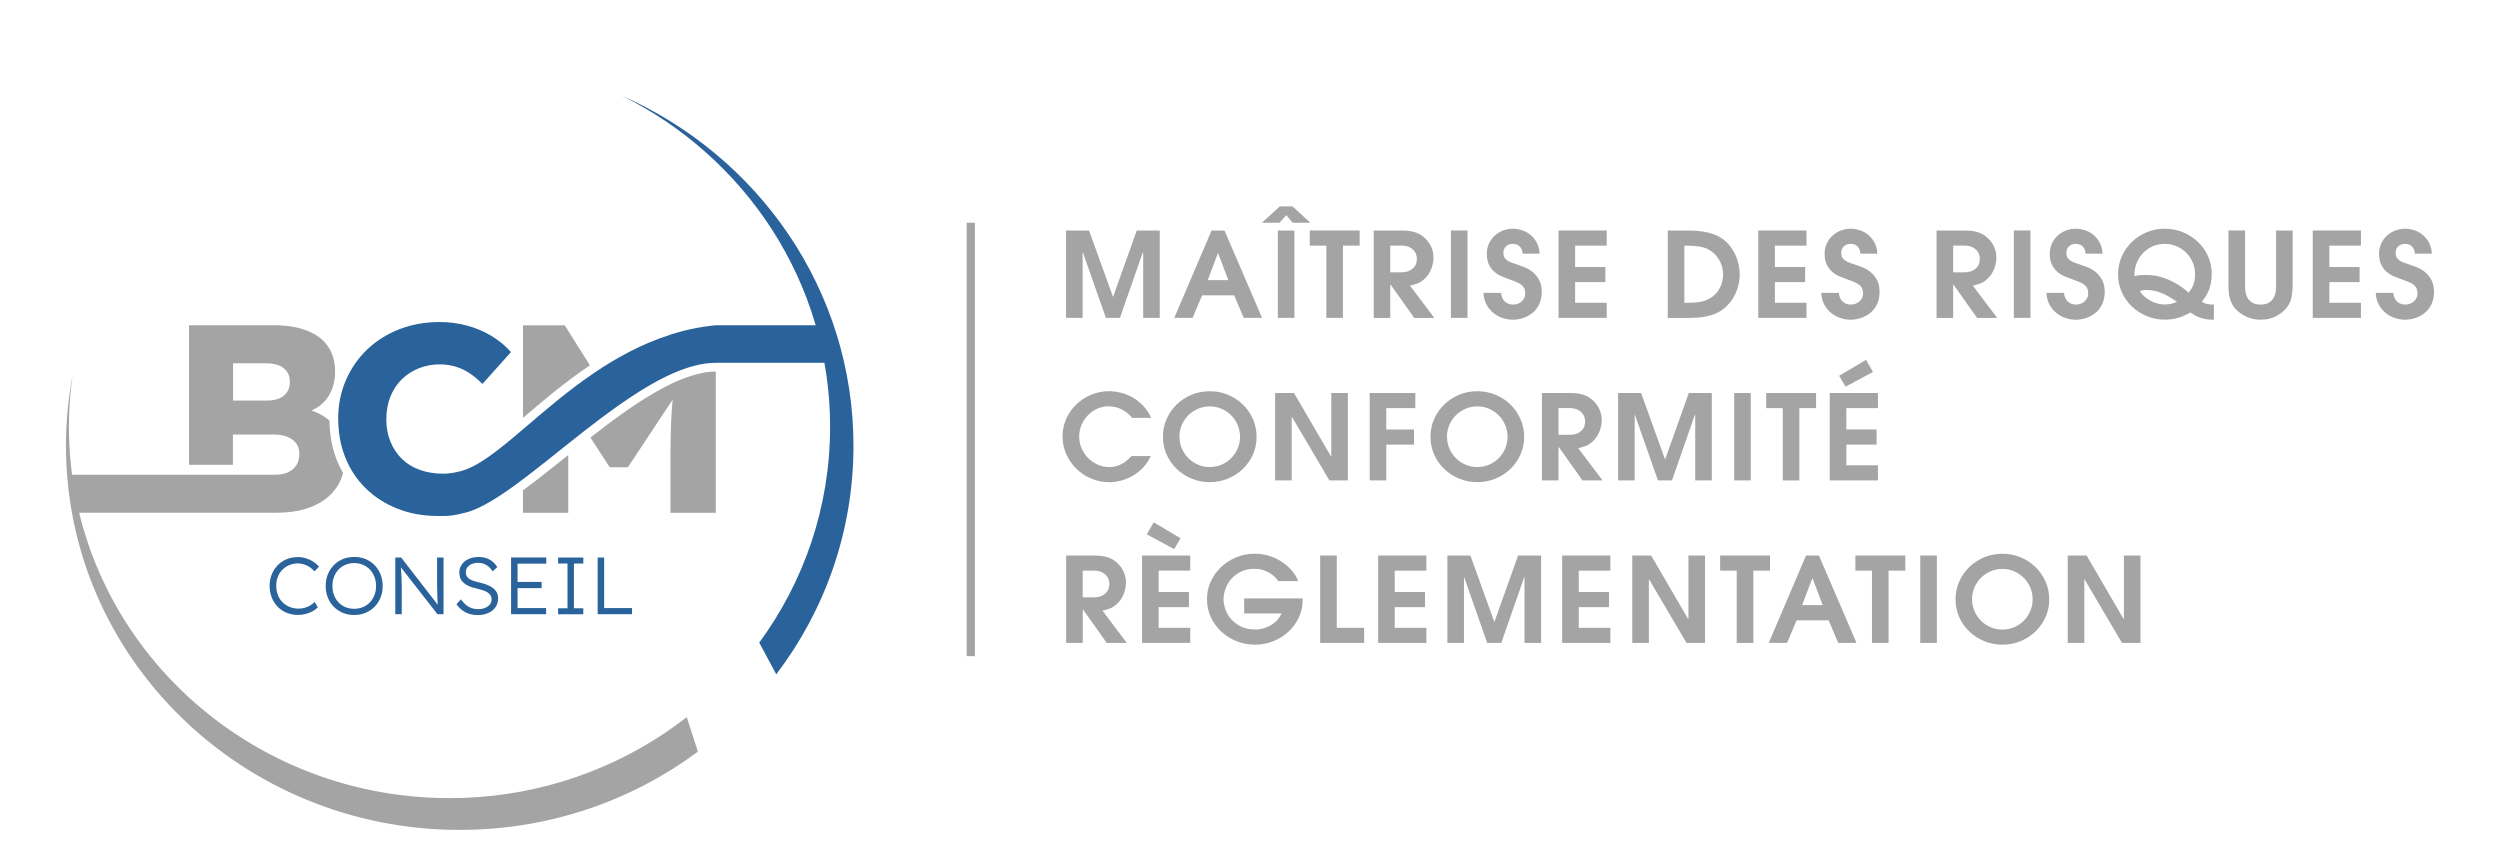 <?xml version="1.0" encoding="UTF-8"?>
<svg id="Calque_1" xmlns="http://www.w3.org/2000/svg" version="1.1" xmlns:xlink="http://www.w3.org/1999/xlink" viewBox="0 0 612 211.45">
  <!-- Generator: Adobe Illustrator 29.8.1, SVG Export Plug-In . SVG Version: 2.1.1 Build 2)  -->
  <defs>
    <style>
      .st0 {
        clip-path: url(#clippath-6);
      }

      .st1 {
        clip-path: url(#clippath-7);
      }

      .st2 {
        stroke: #a5a4a5;
        stroke-miterlimit: 10;
        stroke-width: 2px;
      }

      .st2, .st3 {
        fill: none;
      }

      .st4 {
        clip-path: url(#clippath-4);
      }

      .st5 {
        fill: #a5a4a5;
      }

      .st6 {
        fill: #2a639c;
      }

      .st7 {
        clip-path: url(#clippath-9);
      }

      .st8 {
        clip-path: url(#clippath-10);
      }

      .st9 {
        clip-path: url(#clippath-1);
      }

      .st10 {
        clip-path: url(#clippath-5);
      }

      .st11 {
        clip-path: url(#clippath-8);
      }

      .st12 {
        clip-path: url(#clippath-3);
      }

      .st13 {
        clip-path: url(#clippath-2);
      }

      .st14 {
        clip-path: url(#clippath);
      }
    </style>
    <clipPath id="clippath">
      <rect class="st3" x="16.14" y="23.38" width="579.72" height="179.79"/>
    </clipPath>
    <clipPath id="clippath-1">
      <rect class="st3" x="16.14" y="23.38" width="579.72" height="179.79"/>
    </clipPath>
    <clipPath id="clippath-2">
      <rect class="st3" x="16.14" y="23.38" width="579.72" height="179.79"/>
    </clipPath>
    <clipPath id="clippath-3">
      <rect class="st3" x="16.14" y="23.38" width="579.72" height="179.79"/>
    </clipPath>
    <clipPath id="clippath-4">
      <rect class="st3" x="16.14" y="23.38" width="579.72" height="179.79"/>
    </clipPath>
    <clipPath id="clippath-5">
      <rect class="st3" x="16.14" y="23.38" width="579.72" height="179.79"/>
    </clipPath>
    <clipPath id="clippath-6">
      <rect class="st3" x="16.14" y="23.38" width="579.72" height="179.79"/>
    </clipPath>
    <clipPath id="clippath-7">
      <rect class="st3" x="16.14" y="23.38" width="579.72" height="179.79"/>
    </clipPath>
    <clipPath id="clippath-8">
      <rect class="st3" x="16.14" y="23.38" width="579.72" height="179.79"/>
    </clipPath>
    <clipPath id="clippath-9">
      <rect class="st3" x="16.14" y="23.38" width="579.72" height="179.79"/>
    </clipPath>
    <clipPath id="clippath-10">
      <rect class="st3" x="16.14" y="23.38" width="579.72" height="179.79"/>
    </clipPath>
  </defs>
  <g class="st14">
    <path class="st6" d="M203.21,104.48c0,19.71-6.43,37.95-17.35,52.84l4.17,7.75c11.88-15.63,18.9-34.98,18.9-55.93,0-38.16-23.3-71.01-56.78-85.75,30.3,15,51.06,45.69,51.06,81.1"/>
    <path class="st5" d="M168.12,175.55c-1.86,1.44-3.77,2.82-5.73,4.13-14.92,9.9-32.94,15.7-52.35,15.7-51.46,0-93.17-40.7-93.17-90.9,0-4.23.3-8.4.88-12.48-1.05,5.55-1.6,11.28-1.6,17.13,0,51.93,43.16,94.03,96.39,94.03,21.92,0,42.12-7.14,58.31-19.16"/>
    <path class="st6" d="M163.9,82.01c-6.76,2.16-12.84,5.48-18.36,9.21-6.62,4.47-12.4,9.52-17.51,13.87-5.96,5.08-11,9.19-15.37,10.28-1.32.33-2.67.59-4.1.59-2.11,0-4.02-.31-5.75-.92-1.73-.61-3.2-1.51-4.41-2.69-1.21-1.18-2.15-2.59-2.82-4.23-.67-1.64-1.01-3.46-1.01-5.47,0-2.05.34-3.91,1.01-5.58.67-1.66,1.6-3.07,2.79-4.23,1.19-1.16,2.58-2.05,4.17-2.69,1.59-.63,3.28-.95,5.08-.95,1.43,0,2.78.2,4.03.59,1.26.4,2.41.95,3.46,1.68,1.05.72,2.05,1.56,2.99,2.52l6.99-7.8c-1.34-1.53-2.95-2.85-4.8-3.97-1.86-1.12-3.86-1.96-6.02-2.53-2.15-.57-4.35-.86-6.59-.86-3.59,0-6.89.59-9.92,1.77-3.03,1.18-5.65,2.83-7.87,4.95-2.22,2.12-3.95,4.62-5.21,7.51-1.26,2.89-1.89,6.04-1.89,9.44,0,1.12.07,2.22.19,3.28.25,2.18.76,4.23,1.52,6.15.02.06.04.12.07.18,1.19,2.91,2.88,5.42,5.07,7.54,2.2,2.12,4.78,3.76,7.76,4.92,2.98,1.16,6.24,1.74,9.78,1.74.59,0,1.07,0,1.51,0,1.29,0,2.37-.09,5.31-.83,3.79-.95,8.61-4.08,13.99-8.13,3.49-2.63,7.23-5.64,11.08-8.71,1.4-1.12,2.82-2.24,4.25-3.35,2.48-1.94,5-3.84,7.51-5.63,1.04-.74,2.07-1.45,3.1-2.14,7.46-5,14.81-8.66,21.22-8.7h29.04s-2.05-9.19-2.05-9.19h-26.96c-3.97.38-7.74,1.21-11.33,2.36M125.12,150.36h8.57v-1.51h-6.99s0-4.88,0-4.88h5.89s0-1.51,0-1.51h-5.89v-4.48h7.03v-1.51h-8.62s0,13.87,0,13.87ZM136.62,137.96h2.3v10.94h-2.3v1.47s6.17,0,6.17,0v-1.47h-2.29v-10.94h2.3v-1.47h-6.17s0,1.46,0,1.46ZM120.7,143.97c-.4-.31-.88-.58-1.44-.8-.56-.23-1.19-.42-1.9-.58-.6-.13-1.11-.27-1.54-.43-.43-.15-.77-.32-1.03-.51-.27-.19-.46-.42-.58-.67-.12-.26-.18-.55-.18-.88,0-.45.13-.85.38-1.2.26-.35.61-.62,1.07-.82.45-.2.98-.3,1.58-.3.51,0,.99.08,1.41.25.43.16.82.41,1.18.72s.68.69.97,1.13l1.12-1.07c-.33-.51-.71-.96-1.16-1.33-.45-.37-.96-.65-1.53-.84-.58-.19-1.23-.29-1.96-.29-.65,0-1.26.09-1.83.28-.57.19-1.06.44-1.48.78-.42.34-.75.74-.98,1.2-.24.46-.36.97-.36,1.51,0,.57.09,1.06.27,1.48.18.42.45.78.81,1.1.36.32.8.58,1.32.8.52.22,1.13.41,1.82.56.48.12.9.24,1.29.36.38.12.73.25,1.03.4.3.14.55.31.75.49.2.19.36.4.46.64.1.24.15.51.15.81,0,.46-.14.87-.43,1.23-.28.36-.68.63-1.18.83-.5.2-1.06.3-1.67.3-.84,0-1.59-.18-2.26-.54-.67-.36-1.33-.98-1.96-1.86l-1.1,1.19c.41.58.87,1.07,1.4,1.47.53.4,1.11.69,1.75.89.64.2,1.31.3,2.03.3,1,0,1.88-.17,2.63-.51.75-.34,1.34-.82,1.76-1.43.42-.62.63-1.33.63-2.15,0-.53-.1-1-.31-1.41-.21-.41-.51-.77-.91-1.08M91.65,145.69c-.27.68-.63,1.27-1.11,1.77-.48.5-1.04.89-1.7,1.16-.66.27-1.37.41-2.14.41s-1.49-.14-2.14-.41c-.66-.27-1.22-.66-1.69-1.16-.48-.5-.84-1.09-1.1-1.78-.26-.68-.39-1.42-.39-2.23s.13-1.57.39-2.25c.26-.68.62-1.27,1.1-1.77.48-.5,1.04-.89,1.7-1.17.66-.28,1.37-.42,2.14-.42s1.48.14,2.14.42c.66.28,1.22.67,1.7,1.17.47.5.84,1.09,1.11,1.77.27.68.4,1.43.4,2.25s-.13,1.55-.4,2.23M91.71,138.35c-.63-.64-1.37-1.14-2.21-1.49-.84-.35-1.78-.52-2.79-.52s-1.93.17-2.78.52c-.84.35-1.58.84-2.21,1.48-.63.64-1.12,1.4-1.47,2.26-.34.87-.52,1.81-.52,2.84s.17,1.98.52,2.85c.34.87.83,1.61,1.46,2.25.63.63,1.37,1.13,2.21,1.48.85.35,1.77.53,2.77.53s1.95-.18,2.79-.53c.85-.35,1.59-.84,2.21-1.48.63-.64,1.12-1.4,1.47-2.26.34-.87.52-1.8.52-2.82s-.17-1.98-.52-2.84c-.34-.87-.83-1.62-1.46-2.26M69.15,139.47c.47-.49,1.04-.87,1.69-1.14.66-.27,1.36-.41,2.12-.41.49,0,.97.08,1.46.24s.95.38,1.39.67c.44.29.83.64,1.17,1.03l1.1-1.11c-.35-.46-.8-.87-1.35-1.23s-1.15-.64-1.8-.84c-.65-.21-1.31-.31-1.97-.31-1,0-1.92.17-2.76.51-.84.34-1.58.84-2.21,1.48-.64.64-1.13,1.39-1.47,2.24-.34.85-.52,1.79-.52,2.8s.17,1.98.51,2.85c.35.87.83,1.63,1.45,2.27.62.64,1.36,1.14,2.21,1.49.85.35,1.79.53,2.8.53.62,0,1.25-.08,1.87-.25.62-.16,1.2-.39,1.72-.67.52-.28.94-.61,1.25-.98l-.81-1.29c-.28.32-.63.6-1.04.85-.41.25-.85.44-1.34.58-.49.14-.97.21-1.46.21-.83,0-1.58-.13-2.25-.41-.67-.27-1.25-.66-1.75-1.15-.5-.49-.87-1.08-1.14-1.77-.27-.69-.4-1.44-.4-2.26s.13-1.53.4-2.2c.27-.67.63-1.26,1.11-1.74M107,141.58c0,.45,0,.95,0,1.51,0,.55.02,1.12.03,1.7.01.58.03,1.14.05,1.68.02.54.04,1.01.06,1.43,0,.05,0,.08,0,.12l-8.93-11.54h-1.44v13.87s1.58,0,1.58,0v-6.3c0-.12,0-.32,0-.59,0-.28-.02-.62-.03-1.01-.01-.4-.03-.83-.05-1.31-.02-.48-.05-.97-.08-1.49-.02-.25-.04-.51-.05-.76l8.96,11.47h1.48v-13.87s-1.58,0-1.58,0v5.09ZM147.89,136.49h-1.58v13.87s8.41,0,8.41,0v-1.51h-6.82v-12.37Z"/>
    <path class="st5" d="M128.03,79.64v22.65c4.71-4.02,10.15-8.67,16.38-12.86l-6.16-9.79h-10.22ZM144.53,107.11l4.74,7.28h4.44l10.95-16.56c-.09.93-.16,1.86-.22,2.79-.2,3.15-.3,6.69-.3,10.62v14.3s11.09,0,11.09,0v-34.59s0,0,0,0c-8.82.05-20.04,7.85-30.68,16.15M128.02,120.04v5.5h11.09s0-14.15,0-14.15c-.27.21-.53.42-.79.63-3.64,2.9-7.08,5.65-10.31,8.02M57.04,88.93h8c1.97,0,3.45.41,4.44,1.22.99.81,1.48,1.91,1.48,3.31,0,.96-.21,1.78-.64,2.46-.43.68-1.05,1.2-1.88,1.57-.83.37-1.83.56-2.99.56h-8.4v-9.12ZM47.4,116.21h-30.63s1.47,9.3,1.47,9.3h49.48c2.46.01,4.72-.27,6.75-.84,2.04-.57,3.82-1.44,5.35-2.62,1.52-1.18,2.69-2.63,3.49-4.36.28-.59.49-1.23.67-1.89-.53-.93-1.01-1.9-1.42-2.9-1.23-3.02-1.87-6.36-1.92-9.94-.31-.27-.64-.54-.99-.78-1.01-.71-2.14-1.27-3.39-1.7,1.57-.68,2.84-1.66,3.79-2.95,1.32-1.79,1.98-4,1.98-6.62,0-2.36-.57-4.38-1.71-6.07-1.14-1.68-2.83-2.97-5.08-3.87-2.24-.9-4.97-1.34-8.2-1.35h-20.77s0,34.17,0,34.17h10.75s0-7.42,0-7.42h9.95c1.3,0,2.42.19,3.36.56.94.37,1.67.91,2.18,1.61.51.7.77,1.55.77,2.56,0,1.09-.25,2.02-.74,2.79-.49.76-1.18,1.34-2.05,1.74s-1.94.59-3.19.59h-10.29s-9.63,0-9.63,0Z"/>
  </g>
  <line class="st2" x1="237.65" y1="54.52" x2="237.65" y2="160.63"/>
  <polygon class="st5" points="260.97 56.43 266.6 56.43 272.44 72.62 272.5 72.62 278.28 56.43 283.91 56.43 283.91 77.82 279.85 77.82 279.85 61.78 279.76 61.78 274.16 77.82 270.72 77.82 265.09 61.78 265.03 61.78 265.03 77.82 260.97 77.82 260.97 56.43"/>
  <path class="st5" d="M295.65,68.57h5.04l-2.49-6.57h-.06l-2.49,6.57ZM296.59,56.43h3.17l9.19,21.39h-4.48l-2.34-5.52h-7.85l-2.34,5.52h-4.48l9.13-21.39Z"/>
  <path class="st5" d="M312.81,56.43h4.06v21.39h-4.06v-21.39ZM313.31,50.53h3.11l4.33,3.99h-4.3l-1.57-1.85-1.66,1.85h-4.3l4.39-3.99Z"/>
  <polygon class="st5" points="324.69 60.13 320.63 60.13 320.63 56.42 332.84 56.42 332.84 60.13 328.75 60.13 328.75 77.82 324.69 77.82 324.69 60.13"/>
  <g class="st9">
    <path class="st5" d="M340.34,66.66h2.61c.83,0,1.5-.12,2.01-.36.51-.24.91-.53,1.2-.87s.48-.69.56-1.07c.09-.37.13-.71.13-1s-.05-.62-.16-1c-.11-.37-.31-.73-.61-1.07-.3-.34-.7-.62-1.2-.84-.51-.22-1.15-.33-1.94-.33h-2.61v6.53ZM336.28,56.43h6.73c1.26,0,2.31.12,3.14.35.83.23,1.56.6,2.19,1.1.32.25.63.55.93.88.31.34.58.72.83,1.15.25.44.44.91.59,1.43.15.52.22,1.09.22,1.71,0,.35-.03.74-.1,1.19-.07.44-.19.9-.35,1.36-.17.46-.39.92-.65,1.36-.27.44-.6.85-.99,1.22-.65.62-1.29,1.03-1.9,1.24-.61.21-1.19.38-1.75.52l5.96,7.89h-4.92l-5.81-8.18h-.06v8.18h-4.06v-21.39Z"/>
  </g>
  <rect class="st5" x="355.18" y="56.42" width="4.06" height="21.39"/>
  <g class="st13">
    <path class="st5" d="M367.45,71.69c.06.54.18.99.37,1.36.19.37.42.66.7.88.28.22.57.38.89.48.32.1.63.15.95.15.4,0,.78-.06,1.14-.19s.69-.31.96-.55c.27-.24.5-.53.67-.85.17-.33.25-.69.25-1.1,0-.54-.09-.99-.27-1.34s-.44-.66-.8-.91c-.36-.25-.8-.48-1.32-.68-.52-.2-1.12-.43-1.79-.68-.41-.16-.92-.35-1.53-.59-.6-.24-1.18-.58-1.72-1.03-.55-.44-1.01-1.02-1.4-1.75-.38-.72-.58-1.65-.58-2.79,0-.85.16-1.65.49-2.39.33-.74.78-1.39,1.35-1.94.57-.55,1.25-.98,2.03-1.3.78-.32,1.64-.48,2.57-.48.63,0,1.32.11,2.06.33.74.22,1.43.58,2.06,1.07.63.49,1.17,1.12,1.61,1.9.44.77.69,1.71.76,2.81h-4.15c-.04-.48-.14-.88-.3-1.19-.16-.31-.35-.55-.58-.73-.23-.19-.48-.31-.76-.38-.28-.07-.55-.1-.83-.1-.63,0-1.17.2-1.6.61-.43.41-.65.93-.65,1.56,0,.46.09.84.25,1.14.17.3.41.55.73.77.31.21.7.4,1.15.56.45.16.96.33,1.51.51.45.16,1.01.36,1.66.62.65.26,1.28.64,1.9,1.14.61.5,1.13,1.14,1.56,1.92.42.78.64,1.75.64,2.91s-.21,2.16-.62,3.02c-.41.86-.96,1.57-1.65,2.13-.68.56-1.45.98-2.3,1.26-.85.28-1.7.42-2.55.42-.71,0-1.47-.12-2.28-.36-.81-.24-1.57-.63-2.27-1.16-.7-.53-1.29-1.21-1.78-2.04-.48-.83-.76-1.83-.82-3.01h4.27Z"/>
  </g>
  <polygon class="st5" points="381.53 56.43 393.33 56.43 393.33 60.13 385.59 60.13 385.59 65.36 393 65.36 393 69.06 385.59 69.06 385.59 74.12 393.33 74.12 393.33 77.82 381.53 77.82 381.53 56.43"/>
  <g class="st12">
    <path class="st5" d="M412.32,74.12h.86c.55,0,1.06-.02,1.53-.05.46-.03.9-.08,1.32-.14.41-.07.82-.17,1.23-.3.41-.13.83-.32,1.26-.55.53-.29,1.01-.65,1.42-1.08.41-.43.76-.91,1.04-1.43.28-.52.48-1.07.62-1.65.14-.58.21-1.15.21-1.73,0-1.04-.21-2.02-.64-2.95-.42-.93-.99-1.69-1.7-2.31-.85-.75-1.8-1.24-2.86-1.46-1.06-.22-2.23-.33-3.51-.33h-.77v13.99ZM408.26,56.43h4.98c1.34,0,2.51.08,3.5.23.99.16,1.84.36,2.55.61.71.25,1.3.52,1.78.81.48.29.87.57,1.19.84.51.44.99.96,1.44,1.56.44.6.83,1.25,1.15,1.97.33.71.58,1.47.76,2.28.18.81.27,1.63.27,2.46,0,.97-.12,1.91-.37,2.83-.25.93-.6,1.79-1.05,2.6-.45.81-1.01,1.54-1.66,2.2-.65.66-1.37,1.2-2.16,1.62-.51.27-1.06.5-1.65.68-.58.18-1.19.33-1.82.43-.63.11-1.27.18-1.93.22-.65.04-1.29.06-1.9.06h-5.07v-21.39Z"/>
  </g>
  <polygon class="st5" points="430.43 56.43 442.23 56.43 442.23 60.13 434.49 60.13 434.49 65.36 441.9 65.36 441.9 69.06 434.49 69.06 434.49 74.12 442.23 74.12 442.23 77.82 430.43 77.82 430.43 56.43"/>
  <g class="st4">
    <path class="st5" d="M450.14,71.69c.06.54.18.99.37,1.36.19.37.42.66.7.88.28.22.57.38.89.48.32.1.63.15.95.15.4,0,.78-.06,1.14-.19.37-.12.69-.31.96-.55.27-.24.5-.53.67-.85.17-.33.25-.69.25-1.1,0-.54-.09-.99-.27-1.34s-.44-.66-.8-.91c-.36-.25-.8-.48-1.32-.68-.52-.2-1.12-.43-1.79-.68-.41-.16-.92-.35-1.53-.59-.6-.24-1.18-.58-1.72-1.03-.55-.44-1.01-1.02-1.4-1.75-.38-.72-.58-1.65-.58-2.79,0-.85.16-1.65.49-2.39.33-.74.78-1.39,1.35-1.94.57-.55,1.25-.98,2.03-1.3.78-.32,1.64-.48,2.57-.48.63,0,1.32.11,2.06.33.74.22,1.43.58,2.06,1.07.63.49,1.17,1.12,1.61,1.9.44.77.69,1.71.76,2.81h-4.15c-.04-.48-.14-.88-.3-1.19-.16-.31-.35-.55-.58-.73-.23-.19-.48-.31-.76-.38s-.55-.1-.83-.1c-.63,0-1.17.2-1.6.61-.43.41-.65.93-.65,1.56,0,.46.09.84.25,1.14.17.3.41.55.73.77.31.21.7.4,1.15.56.45.16.96.33,1.51.51.45.16,1.01.36,1.66.62.65.26,1.28.64,1.9,1.14.61.5,1.13,1.14,1.56,1.92.42.78.64,1.75.64,2.91s-.21,2.16-.62,3.02c-.41.86-.96,1.57-1.65,2.13-.68.56-1.45.98-2.3,1.26-.85.28-1.7.42-2.55.42-.71,0-1.47-.12-2.28-.36-.81-.24-1.57-.63-2.27-1.16-.7-.53-1.29-1.21-1.78-2.04-.48-.83-.76-1.83-.82-3.01h4.27Z"/>
    <path class="st5" d="M478.15,66.66h2.61c.83,0,1.5-.12,2.01-.36.51-.24.91-.53,1.2-.87.29-.34.48-.69.56-1.07.09-.37.13-.71.13-1s-.05-.62-.16-1c-.11-.37-.31-.73-.61-1.07s-.7-.62-1.2-.84c-.5-.22-1.15-.33-1.94-.33h-2.61v6.53ZM474.08,56.43h6.73c1.26,0,2.31.12,3.14.35.83.23,1.56.6,2.19,1.1.32.25.63.55.93.88.31.34.58.72.83,1.15.25.44.44.91.59,1.43.15.52.22,1.09.22,1.71,0,.35-.03.74-.1,1.19-.07.44-.19.9-.36,1.36-.17.46-.38.92-.65,1.36-.27.44-.6.85-.99,1.22-.65.62-1.29,1.03-1.9,1.24-.61.21-1.19.38-1.75.52l5.96,7.89h-4.92l-5.81-8.18h-.06v8.18h-4.06v-21.39Z"/>
  </g>
  <rect class="st5" x="492.99" y="56.42" width="4.06" height="21.39"/>
  <g class="st10">
    <path class="st5" d="M505.26,71.69c.06.54.18.99.37,1.36.19.37.42.66.7.88.28.22.57.38.89.48.32.1.63.15.95.15.4,0,.78-.06,1.14-.19.37-.12.69-.31.96-.55.27-.24.5-.53.67-.85.17-.33.25-.69.25-1.1,0-.54-.09-.99-.27-1.34s-.44-.66-.8-.91c-.36-.25-.8-.48-1.32-.68-.52-.2-1.12-.43-1.79-.68-.41-.16-.92-.35-1.53-.59-.6-.24-1.18-.58-1.72-1.03-.55-.44-1.01-1.02-1.4-1.75-.38-.72-.58-1.65-.58-2.79,0-.85.16-1.65.49-2.39.33-.74.78-1.39,1.35-1.94.57-.55,1.25-.98,2.03-1.3.78-.32,1.64-.48,2.57-.48.63,0,1.32.11,2.06.33.74.22,1.43.58,2.06,1.07.63.49,1.17,1.12,1.61,1.9.44.77.69,1.71.76,2.81h-4.15c-.04-.48-.14-.88-.3-1.19-.16-.31-.35-.55-.58-.73-.23-.19-.48-.31-.76-.38s-.55-.1-.83-.1c-.63,0-1.17.2-1.6.61-.43.41-.65.93-.65,1.56,0,.46.09.84.25,1.14.17.3.41.55.73.77.31.21.7.4,1.15.56.45.16.96.33,1.51.51.45.16,1.01.36,1.66.62.65.26,1.28.64,1.9,1.14.61.5,1.13,1.14,1.56,1.92.42.78.64,1.75.64,2.91s-.21,2.16-.62,3.02c-.41.86-.96,1.57-1.65,2.13-.68.56-1.45.98-2.3,1.26-.85.28-1.7.42-2.55.42-.71,0-1.47-.12-2.28-.36-.81-.24-1.56-.63-2.27-1.16-.7-.53-1.29-1.21-1.78-2.04-.48-.83-.76-1.83-.82-3.01h4.27Z"/>
    <path class="st5" d="M532.94,73.92c-.77-.56-1.49-1.02-2.16-1.4-.67-.37-1.3-.67-1.9-.9-.59-.22-1.16-.38-1.7-.48-.54-.1-1.08-.15-1.61-.15-.41,0-.76.02-1.02.07s-.51.11-.73.19c.39.62.85,1.13,1.38,1.54.52.41,1.06.75,1.6,1.01.55.26,1.07.45,1.59.56.51.12.98.17,1.39.17h.18c.75,0,1.36-.08,1.84-.23.48-.15.86-.29,1.16-.41M535.81,71.6c.14-.19.3-.41.48-.65.18-.24.34-.54.5-.88.16-.35.29-.76.4-1.23.11-.47.16-1.04.16-1.69,0-1.06-.2-2.05-.59-2.96-.4-.91-.94-1.71-1.62-2.37-.68-.66-1.47-1.19-2.36-1.56-.89-.38-1.84-.56-2.85-.56-1.15,0-2.17.21-3.07.64-.9.42-1.67.98-2.3,1.66-.63.69-1.12,1.46-1.47,2.31-.34.86-.54,1.72-.58,2.59,0,.21,0,.36.02.45.01.09.02.16.05.22.28-.06.6-.12.96-.17.37-.06.84-.09,1.44-.09h.59c.97,0,1.89.11,2.76.32.87.21,1.68.48,2.43.8.75.32,1.43.66,2.04,1.03.61.37,1.14.71,1.57,1.03.44.32.89.7,1.36,1.14h.06ZM541.95,78.25h-.56c-.65,0-1.24-.06-1.76-.19-.52-.12-1-.27-1.43-.45-.44-.17-.82-.36-1.14-.56-.33-.2-.62-.39-.87-.56-.91.56-1.89.99-2.95,1.3-1.06.31-2.15.46-3.28.46-1.58,0-3.07-.29-4.46-.87-1.39-.58-2.61-1.37-3.64-2.37-1.04-1-1.86-2.17-2.46-3.51-.6-1.34-.9-2.78-.9-4.32s.3-3.05.92-4.42c.61-1.37,1.44-2.55,2.49-3.56,1.05-1,2.26-1.79,3.64-2.36,1.38-.57,2.85-.85,4.41-.85s3,.28,4.39.85c1.38.57,2.6,1.35,3.66,2.34,1.06.99,1.89,2.16,2.5,3.5.61,1.34.92,2.79.92,4.35,0,.94-.09,1.78-.25,2.52-.17.73-.38,1.37-.64,1.92-.26.55-.52,1.01-.8,1.4-.27.39-.51.71-.71.98.4.29.83.48,1.3.57.47.09.8.13.98.13h.65v3.7Z"/>
    <path class="st5" d="M549.6,56.43v13.59c0,.27.02.66.06,1.16.04.5.18,1,.42,1.5.24.5.61.94,1.12,1.32.51.37,1.25.56,2.19.56s1.68-.19,2.19-.56c.51-.38.89-.81,1.13-1.32.23-.5.37-1,.41-1.5.04-.5.06-.89.06-1.16v-13.59h4.06v13.59c0,.87-.09,1.75-.25,2.64-.17.9-.51,1.7-1.02,2.42-.63.87-1.51,1.61-2.62,2.24-1.12.63-2.43.94-3.93.94-.83,0-1.6-.1-2.3-.3-.7-.2-1.33-.46-1.87-.77-.54-.31-1.01-.64-1.41-1-.4-.36-.71-.69-.95-1-.36-.46-.67-1.11-.95-1.94-.27-.83-.41-1.91-.41-3.24v-13.59h4.06Z"/>
  </g>
  <polygon class="st5" points="566.16 56.43 577.96 56.43 577.96 60.13 570.23 60.13 570.23 65.36 577.63 65.36 577.63 69.06 570.23 69.06 570.23 74.12 577.96 74.12 577.96 77.82 566.16 77.82 566.16 56.43"/>
  <g class="st0">
    <path class="st5" d="M585.87,71.69c.06.54.18.99.37,1.36.19.37.42.66.7.88.28.22.57.38.89.48.32.1.63.15.95.15.4,0,.78-.06,1.14-.19.37-.12.69-.31.96-.55.27-.24.5-.53.67-.85.17-.33.25-.69.25-1.1,0-.54-.09-.99-.27-1.34s-.44-.66-.8-.91c-.36-.25-.8-.48-1.32-.68-.52-.2-1.12-.43-1.79-.68-.41-.16-.92-.35-1.53-.59-.6-.24-1.18-.58-1.72-1.03-.55-.44-1.01-1.02-1.4-1.75-.38-.72-.58-1.65-.58-2.79,0-.85.16-1.65.49-2.39.33-.74.78-1.39,1.35-1.94.57-.55,1.25-.98,2.03-1.3.78-.32,1.64-.48,2.57-.48.63,0,1.32.11,2.06.33.74.22,1.43.58,2.06,1.07.63.49,1.17,1.12,1.61,1.9.44.77.69,1.71.76,2.81h-4.15c-.04-.48-.14-.88-.3-1.19-.16-.31-.35-.55-.58-.73-.23-.19-.48-.31-.76-.38s-.55-.1-.83-.1c-.63,0-1.17.2-1.6.61-.43.41-.65.93-.65,1.56,0,.46.09.84.25,1.14.17.3.41.55.73.77.31.21.7.4,1.15.56.45.16.96.33,1.51.51.45.16,1.01.36,1.66.62.65.26,1.28.64,1.9,1.14.61.5,1.13,1.14,1.56,1.92.42.78.64,1.75.64,2.91s-.21,2.16-.62,3.02c-.41.86-.96,1.57-1.65,2.13-.68.56-1.45.98-2.3,1.26-.85.28-1.7.42-2.55.42-.71,0-1.47-.12-2.28-.36-.81-.24-1.57-.63-2.27-1.16-.7-.53-1.29-1.21-1.78-2.04-.48-.83-.76-1.83-.82-3.01h4.27Z"/>
    <path class="st5" d="M281.69,111.65c-.44.98-1.01,1.87-1.72,2.66-.71.79-1.52,1.46-2.42,2.01-.9.55-1.86.97-2.89,1.27-1.03.3-2.07.45-3.11.45-1.58,0-3.07-.3-4.46-.9-1.39-.6-2.61-1.41-3.64-2.44-1.04-1.03-1.85-2.22-2.45-3.58-.59-1.36-.89-2.79-.89-4.3s.29-2.87.87-4.21c.58-1.34,1.39-2.51,2.42-3.53,1.03-1.01,2.23-1.82,3.62-2.41,1.38-.6,2.86-.9,4.45-.9.91,0,1.86.12,2.86.36,1,.24,1.96.62,2.89,1.14.93.52,1.79,1.19,2.59,2.02.8.83,1.47,1.83,2,3.01h-4.62c-.79-.89-1.66-1.58-2.61-2.08-.95-.5-2.04-.75-3.26-.75-.89,0-1.76.18-2.62.55-.86.37-1.62.88-2.29,1.55-.66.66-1.2,1.45-1.61,2.36-.41.91-.62,1.89-.62,2.95,0,1,.2,1.96.59,2.86.39.9.93,1.7,1.6,2.37.67.67,1.45,1.21,2.33,1.62.88.41,1.8.61,2.77.61.73,0,1.38-.09,1.96-.28.57-.18,1.08-.41,1.53-.69.44-.28.83-.57,1.17-.88.34-.31.62-.59.86-.84h4.71Z"/>
    <path class="st5" d="M288.74,106.93c0,.98.19,1.93.56,2.82.38.9.9,1.68,1.57,2.37.67.69,1.46,1.22,2.36,1.62.9.4,1.87.59,2.92.59s2.02-.2,2.92-.59c.9-.39,1.68-.93,2.36-1.62.67-.69,1.19-1.47,1.57-2.37.37-.9.56-1.84.56-2.82s-.19-1.98-.58-2.89c-.39-.91-.91-1.7-1.59-2.37-.67-.67-1.46-1.21-2.36-1.6-.9-.4-1.86-.59-2.89-.59s-1.99.2-2.89.59c-.9.4-1.68.93-2.36,1.6-.67.68-1.2,1.47-1.59,2.37-.38.9-.58,1.87-.58,2.89M284.68,106.96c0-1.58.3-3.06.92-4.42.61-1.37,1.44-2.55,2.49-3.56,1.05-1,2.26-1.79,3.64-2.36,1.38-.57,2.85-.85,4.42-.85s3.03.28,4.41.85c1.38.57,2.6,1.35,3.64,2.36,1.05,1,1.88,2.19,2.49,3.56.61,1.37.92,2.84.92,4.42s-.3,2.98-.9,4.32c-.6,1.34-1.42,2.51-2.46,3.51-1.04,1-2.25,1.79-3.64,2.37-1.4.58-2.88.87-4.46.87s-3.07-.29-4.46-.87c-1.39-.58-2.61-1.37-3.64-2.37s-1.86-2.18-2.46-3.51c-.6-1.34-.9-2.78-.9-4.32"/>
  </g>
  <polygon class="st5" points="312.15 96.21 316.77 96.21 325.84 111.76 325.9 111.76 325.9 96.21 329.96 96.21 329.96 117.6 325.43 117.6 316.27 102.05 316.21 102.05 316.21 117.6 312.15 117.6 312.15 96.21"/>
  <polygon class="st5" points="335.3 96.21 346.47 96.21 346.47 99.91 339.36 99.91 339.36 105.14 346.14 105.14 346.14 108.84 339.36 108.84 339.36 117.6 335.3 117.6 335.3 96.21"/>
  <g class="st1">
    <path class="st5" d="M354.23,106.93c0,.98.19,1.93.56,2.82.37.9.9,1.68,1.57,2.37.67.69,1.46,1.22,2.36,1.62.9.4,1.87.59,2.92.59s2.02-.2,2.92-.59c.9-.39,1.68-.93,2.36-1.62.67-.69,1.19-1.47,1.57-2.37.37-.9.56-1.84.56-2.82s-.19-1.98-.58-2.89c-.39-.91-.91-1.7-1.59-2.37-.67-.67-1.46-1.21-2.36-1.6-.9-.4-1.86-.59-2.89-.59s-1.99.2-2.89.59c-.9.4-1.68.93-2.36,1.6-.67.68-1.2,1.47-1.59,2.37-.38.9-.58,1.87-.58,2.89M350.18,106.96c0-1.58.3-3.06.92-4.42.61-1.37,1.44-2.55,2.49-3.56,1.05-1,2.26-1.79,3.64-2.36,1.38-.57,2.85-.85,4.41-.85s3.03.28,4.42.85c1.38.57,2.6,1.35,3.64,2.36,1.05,1,1.88,2.19,2.49,3.56.61,1.37.92,2.84.92,4.42s-.3,2.98-.9,4.32c-.6,1.34-1.42,2.51-2.46,3.51-1.04,1-2.25,1.79-3.65,2.37-1.39.58-2.88.87-4.46.87s-3.06-.29-4.46-.87c-1.39-.58-2.61-1.37-3.64-2.37-1.04-1-1.86-2.18-2.46-3.51-.6-1.34-.9-2.78-.9-4.32"/>
    <path class="st5" d="M381.53,106.44h2.61c.83,0,1.5-.12,2.01-.36s.91-.53,1.2-.87.48-.69.56-1.07c.09-.37.13-.71.13-1s-.05-.62-.16-1c-.11-.37-.31-.73-.61-1.07s-.7-.62-1.2-.84c-.5-.22-1.15-.33-1.94-.33h-2.61v6.53ZM377.47,96.21h6.73c1.26,0,2.31.12,3.14.35.83.23,1.56.6,2.19,1.1.32.25.63.55.93.88.31.34.58.72.83,1.15.25.44.44.91.59,1.43.15.52.22,1.09.22,1.71,0,.35-.03.74-.1,1.19-.07.44-.19.9-.36,1.36-.17.46-.38.92-.65,1.36-.27.44-.6.85-.99,1.22-.65.62-1.29,1.03-1.9,1.24-.61.21-1.19.38-1.75.52l5.96,7.89h-4.92l-5.81-8.18h-.06v8.18h-4.06v-21.39Z"/>
  </g>
  <polygon class="st5" points="396.11 96.21 401.74 96.21 407.58 112.4 407.64 112.4 413.42 96.21 419.05 96.21 419.05 117.6 414.99 117.6 414.99 101.56 414.9 101.56 409.3 117.6 405.86 117.6 400.23 101.56 400.17 101.56 400.17 117.6 396.11 117.6 396.11 96.21"/>
  <rect class="st5" x="424.53" y="96.21" width="4.06" height="21.39"/>
  <polygon class="st5" points="436.42 99.91 432.36 99.91 432.36 96.21 444.57 96.21 444.57 99.91 440.48 99.91 440.48 117.61 436.42 117.61 436.42 99.91"/>
  <path class="st5" d="M450.23,91.99l6.58-3.9,1.69,2.95-6.7,3.62-1.57-2.66ZM447.92,96.21h11.8v3.7h-7.74v5.23h7.41v3.7h-7.41v5.06h7.74v3.7h-11.8v-21.39Z"/>
  <g class="st11">
    <path class="st5" d="M265.06,146.23h2.61c.83,0,1.5-.12,2.01-.36s.91-.53,1.2-.87.48-.69.56-1.07c.09-.37.13-.71.13-1s-.05-.62-.16-1c-.11-.37-.31-.73-.61-1.07s-.7-.62-1.2-.84c-.51-.22-1.15-.33-1.94-.33h-2.61v6.53ZM261,135.99h6.73c1.26,0,2.31.12,3.14.35.83.23,1.56.6,2.19,1.1.32.25.63.55.93.88.31.34.58.72.83,1.15.25.44.44.91.59,1.43.15.52.22,1.09.22,1.71,0,.35-.03.74-.1,1.19-.07.44-.19.9-.35,1.36-.17.46-.39.92-.65,1.36-.27.44-.6.85-.99,1.22-.65.62-1.29,1.03-1.9,1.24-.61.21-1.19.38-1.75.52l5.96,7.89h-4.92l-5.81-8.18h-.06v8.18h-4.06v-21.39Z"/>
  </g>
  <path class="st5" d="M282.43,127.87l6.58,3.9-1.57,2.66-6.7-3.62,1.69-2.95ZM279.58,135.99h11.79v3.7h-7.73v5.23h7.41v3.7h-7.41v5.06h7.73v3.7h-11.79v-21.39Z"/>
  <g class="st7">
    <path class="st5" d="M304.57,146.49h14.31v.46c0,1.52-.31,2.94-.95,4.26-.63,1.32-1.48,2.47-2.55,3.46-1.07.98-2.3,1.75-3.7,2.31-1.4.56-2.88.84-4.42.84s-3.08-.28-4.5-.84c-1.42-.56-2.67-1.33-3.75-2.33-1.08-.99-1.93-2.17-2.58-3.53-.64-1.36-.96-2.84-.96-4.44s.31-3.04.95-4.39c.63-1.35,1.49-2.53,2.56-3.53,1.08-1,2.32-1.79,3.74-2.36,1.41-.57,2.89-.85,4.43-.85,1.38,0,2.66.21,3.84.62s2.22.94,3.13,1.59c.91.65,1.68,1.36,2.31,2.15.63.79,1.09,1.57,1.36,2.34h-4.86c-.24-.34-.54-.7-.9-1.05-.37-.36-.8-.68-1.29-.97s-1.05-.52-1.66-.71c-.61-.18-1.29-.27-2.02-.27-1.24,0-2.34.23-3.28.69-.94.46-1.72,1.06-2.36,1.78-.63.72-1.11,1.53-1.42,2.41-.32.89-.48,1.75-.48,2.57s.16,1.65.48,2.53c.32.88.8,1.68,1.44,2.4.64.72,1.45,1.32,2.42,1.78.97.46,2.1.69,3.41.69s2.6-.34,3.78-1.03c1.18-.68,2.08-1.65,2.71-2.9h-9.19v-3.7Z"/>
  </g>
  <polygon class="st5" points="323.18 135.99 327.24 135.99 327.24 153.69 333.94 153.69 333.94 157.39 323.18 157.39 323.18 135.99"/>
  <polygon class="st5" points="337.37 135.99 349.17 135.99 349.17 139.7 341.43 139.7 341.43 144.93 348.84 144.93 348.84 148.63 341.43 148.63 341.43 153.69 349.17 153.69 349.17 157.39 337.37 157.39 337.37 135.99"/>
  <polygon class="st5" points="354.32 135.99 359.95 135.99 365.79 152.18 365.85 152.18 371.63 135.99 377.26 135.99 377.26 157.39 373.2 157.39 373.2 141.34 373.11 141.34 367.51 157.39 364.07 157.39 358.44 141.34 358.38 141.34 358.38 157.39 354.32 157.39 354.32 135.99"/>
  <polygon class="st5" points="382.42 135.99 394.22 135.99 394.22 139.7 386.48 139.7 386.48 144.93 393.89 144.93 393.89 148.63 386.48 148.63 386.48 153.69 394.22 153.69 394.22 157.39 382.42 157.39 382.42 135.99"/>
  <polygon class="st5" points="399.58 135.99 404.2 135.99 413.27 151.55 413.33 151.55 413.33 135.99 417.39 135.99 417.39 157.39 412.86 157.39 403.7 141.83 403.64 141.83 403.64 157.39 399.58 157.39 399.58 135.99"/>
  <polygon class="st5" points="425.15 139.69 421.09 139.69 421.09 135.99 433.3 135.99 433.3 139.69 429.22 139.69 429.22 157.39 425.15 157.39 425.15 139.69"/>
  <path class="st5" d="M441.16,148.14h5.04l-2.49-6.56h-.06l-2.49,6.56ZM442.11,135.99h3.17l9.19,21.39h-4.47l-2.34-5.52h-7.85l-2.34,5.52h-4.48l9.13-21.39Z"/>
  <polygon class="st5" points="458.26 139.69 454.2 139.69 454.2 135.99 466.41 135.99 466.41 139.69 462.32 139.69 462.32 157.39 458.26 157.39 458.26 139.69"/>
  <rect class="st5" x="470.08" y="135.99" width="4.06" height="21.39"/>
  <g class="st8">
    <path class="st5" d="M482.77,146.72c0,.98.19,1.92.56,2.82.37.9.9,1.68,1.57,2.37.67.69,1.46,1.22,2.36,1.62.9.4,1.87.59,2.92.59s2.02-.2,2.92-.59c.9-.39,1.68-.93,2.36-1.62.67-.69,1.2-1.47,1.57-2.37.37-.9.56-1.84.56-2.82s-.19-1.99-.58-2.89c-.39-.91-.91-1.7-1.59-2.37-.67-.67-1.46-1.21-2.36-1.6-.9-.4-1.86-.59-2.89-.59s-1.99.2-2.89.59c-.9.4-1.68.93-2.36,1.6-.67.68-1.2,1.47-1.59,2.37-.38.9-.58,1.87-.58,2.89M478.71,146.75c0-1.58.31-3.06.92-4.42.61-1.37,1.44-2.55,2.49-3.56,1.05-1,2.26-1.79,3.64-2.36,1.38-.57,2.85-.85,4.42-.85s3.03.28,4.41.85c1.38.57,2.6,1.35,3.65,2.36,1.05,1,1.88,2.19,2.49,3.56.61,1.37.92,2.84.92,4.42s-.3,2.98-.9,4.32c-.61,1.34-1.43,2.51-2.46,3.51-1.04,1-2.25,1.79-3.64,2.37-1.4.58-2.88.87-4.46.87s-3.07-.29-4.46-.87c-1.4-.58-2.61-1.37-3.65-2.37-1.04-1-1.86-2.18-2.46-3.51-.6-1.34-.9-2.78-.9-4.32"/>
  </g>
  <polygon class="st5" points="506.18 135.99 510.8 135.99 519.87 151.55 519.93 151.55 519.93 135.99 523.99 135.99 523.99 157.39 519.46 157.39 510.3 141.83 510.24 141.83 510.24 157.39 506.18 157.39 506.18 135.99"/>
</svg>